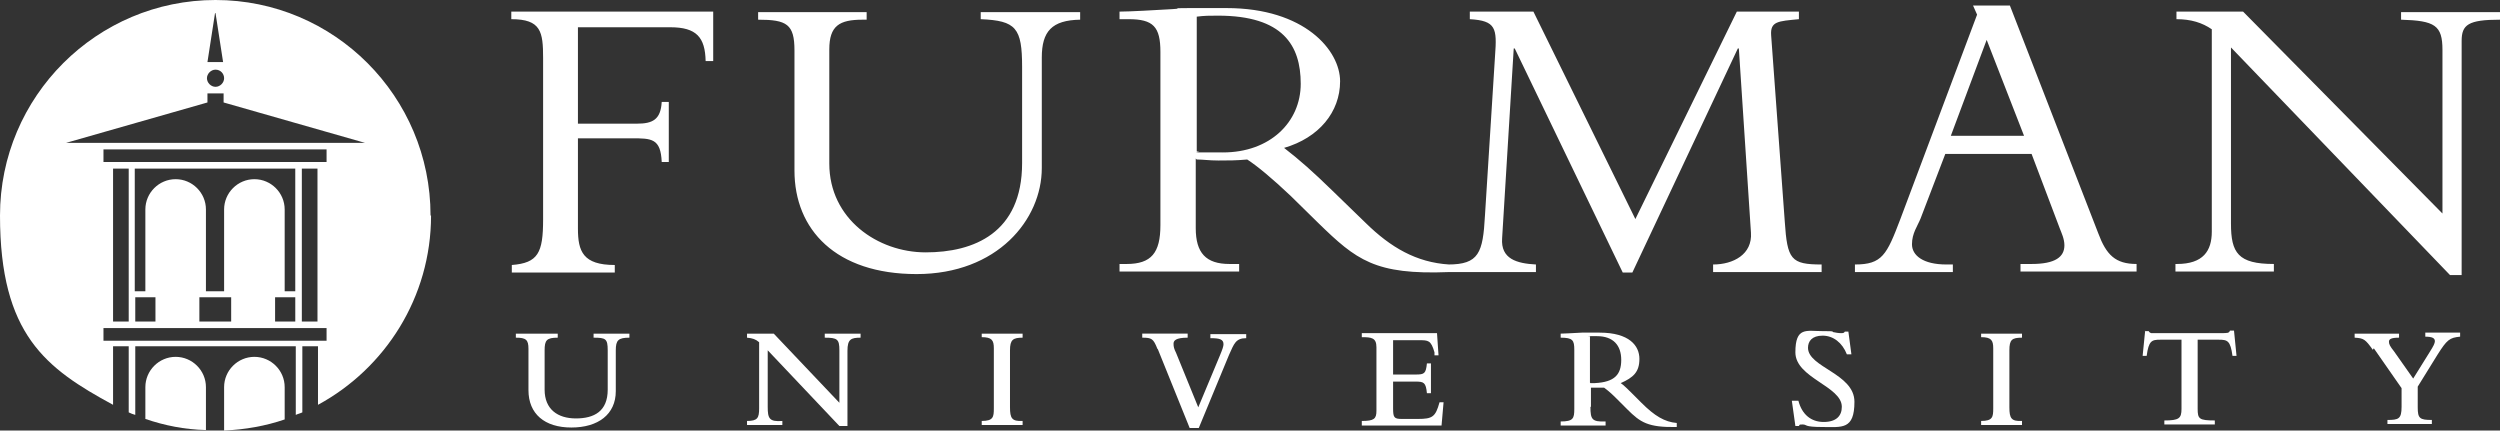 <?xml version="1.0" encoding="UTF-8"?>
<svg id="a" xmlns="http://www.w3.org/2000/svg" version="1.1" viewBox="0 0 495.3 85.3">
  <rect x="0" y="0" width="495.3" height="85.3" fill="#333333" stroke="none"/>
  <defs>
    <style>
      .cls-1 {
        fill: #fff;
        stroke-width: 0px;
      }
    </style>
  </defs>
  <path class="cls-1" d="M132.5,20.2h-1.4c-.2,3.5-1.8,4.3-4.9,4.3h-11.7V5.4h18.3c5.2,0,6.9,2,7,6.7h1.5V2.3h-40v1.5c5.9,0,6.3,2.5,6.3,7.7v32c0,6.6-1,8.6-6.2,9v1.5h20.4v-1.5c-6.3,0-7.3-2.7-7.3-7.2v-17.9h10.6c4,0,5.8,0,6,4.7h1.4v-11.9ZM194.3,2.3v1.5c7,.3,8.2,1.7,8.2,9.5v19c0,13.9-9.6,17.7-19.1,17.7s-19.1-6.6-19.1-17.6V9.8c0-4.7,2-5.9,6.6-5.9h.8v-1.5h-21.5v1.5c5.7,0,7.2.9,7.2,6.1v23.8c0,11.7,8.2,20.5,24.2,20.5s24.8-10.8,24.8-21V11.4c0-5.2,2-7.4,7.6-7.5v-1.5h-19.7,0ZM237.1,31.6c1.3,0,2.4.2,4.3.2s3.6,0,5.7-.2c2,1.3,4.9,3.7,8.6,7.2l5.5,5.4c7.5,7.3,11.2,10.3,25.9,9.7v-1.5c-6.5-.4-11.6-3.4-16.5-8.2l-6.6-6.4c-3.9-3.8-6.5-6.1-9.6-8.5,6.9-2,11.1-7.1,11.1-13.2s-7-14.5-22.5-14.5-7.1,0-10.6.2c-3.4.2-8.6.5-10.6.5v1.5h1.8c4.9,0,6.3,1.5,6.3,6.5v34.3c0,5.5-1.8,7.7-6.7,7.7h-1.4v1.5h23.7v-1.5h-1.9c-4.7,0-6.7-2.2-6.7-7.1v-13.8h0ZM237.1,3.3c1.5-.2,2.6-.2,4.2-.2,12.9,0,16.4,5.9,16.4,13.5s-6.1,13.6-15.4,13.6-3.2,0-5.2-.2V3.3ZM323.4,54l20.9-44.4h.2l2.4,36.5c.3,4.3-3.5,6.3-7.5,6.3v1.5h21.5v-1.5c-6.1,0-6.8-1-7.3-8.5l-2.7-36.9c-.2-2.8,1.4-2.8,5.5-3.2v-1.5h-12.3l-20.1,41.1-20.2-41.1h-12.6v1.5c5.2.3,5.4,1.8,5,7.2l-2,31.7c-.4,7.4-1.2,9.7-7.3,9.7v1.5h17.4v-1.5c-3.8-.2-7-1.1-6.7-5.2l2.3-37.6h.2l21.4,44.4h1.9,0ZM402.5,30.5l5.6,14.8c.3.8.9,2,.9,3.3,0,2.3-1.8,3.7-6.5,3.7h-2.2v1.5h23v-1.5c-4.2,0-6-1.8-7.6-6.1L398.2,1.1h-7.3l.8,1.8-15.2,40.5c-2.7,7.1-3.6,9-9,9v1.5h19.4v-1.5h-1.3c-4.6,0-6.8-1.8-6.8-4s1.1-3.6,1.7-5.1l4.9-12.8h17.4,0ZM401,26.9h-14.5l7.1-19,7.4,19ZM487.7,54.5V8.1c0-3.2,1.3-4.2,7.6-4.2v-1.5h-19.6v1.5c6.7.2,8.2,1.1,8.2,6v32.4L444.4,2.3h-13.2v1.5c2.9,0,5.1.7,7,2v40.1c0,3.8-1.7,6.4-6.9,6.4h-.3v1.5h19.5v-1.5c-7.1,0-8.5-2.2-8.5-8V9.4l43.4,45.1h2.2,0Z"/>
  <path class="cls-1" d="M102.2,66.1h8.3v.8c-2.2,0-2.6.5-2.6,2.5v7.8c0,3.9,2.6,5.7,6.2,5.7s6.3-1.4,6.3-5.7v-7.8c0-2.3-.4-2.5-2.8-2.5v-.8h7.1v.8c-2.2,0-2.7.5-2.7,2.5v8.1c0,4.6-3.5,7.2-8.8,7.2s-8.5-2.7-8.5-7.4v-8.2c0-1.8-.5-2.2-2.5-2.2v-.8h0Z"/>
  <path class="cls-1" d="M152.1,69.4v11.2c0,2.3.3,3,2.9,2.8v.8h-7v-.8c2.1,0,2.4-.6,2.4-2.5v-13.1c-.7-.6-1.3-.8-2.4-.9v-.8h5.3l13,13.7v-10.4c0-2.2-.4-2.5-2.9-2.5v-.8h7.1v.8c-1.9,0-2.6.3-2.6,2.6v14.9h-1.6l-14.2-15h0Z"/>
  <path class="cls-1" d="M194.5,66.1h8.1v.8c-1.9,0-2.5.4-2.5,2.5v11.3c0,2.2.4,2.8,2.5,2.7v.8h-8.1v-.8c2.3,0,2.4-.8,2.4-2.5v-11.9c0-1.6-.4-2.2-2.4-2.2v-.8Z"/>
  <path class="cls-1" d="M229.3,69.1c-.8-2-1.1-2.2-3-2.2v-.8h9v.8c-2.4,0-2.8.6-2.8,1.2s.1,1,.5,1.8l4.4,10.8,4.3-10.3c.5-1.2.7-1.8.7-2.2,0-1-.8-1.2-2.6-1.2v-.8h7.1v.8c-2.1,0-2.4,1.1-3.4,3.3l-6,14.5h-1.8l-6.3-15.6h0Z"/>
  <path class="cls-1" d="M269.8,84.2v-.8c2.4,0,2.9-.4,2.9-2v-12.6c0-1.9-1-2-2.9-2v-.8h14.9l.3,4.4h-.8v-.6c-.7-2.4-1.2-2.4-3.1-2.4h-5.1v6.8h4.5c1.7,0,2-.2,2.2-2.2h.8v5.9h-.8c-.2-2.1-.6-2.3-2.2-2.3h-4.5v5.3c0,1.8.2,2.1,1.7,2.1h3.2c2.9,0,3.5-.4,4.3-3.3h.8l-.4,4.6h-15.8,0Z"/>
  <path class="cls-1" d="M315.1,80.6c0,2.5.3,3,3,2.9v.8h-8.9v-.8c2.5,0,2.7-.6,2.7-2.5v-11.7c0-1.9-.3-2.4-2.7-2.4v-.8c.7,0,2.2-.1,4.2-.2,1.5,0,3,0,3.5,0,5.9,0,7.9,2.6,7.9,5.2s-1.2,3.7-3.7,4.8c.5.3,1.7,1.5,2.2,2l1.9,1.9c2.6,2.6,4.6,3.8,7,4v.8c-5.7.1-7.2-.9-9.8-3.5l-1.5-1.5c-1.5-1.5-1.9-1.9-3.1-2.8-.8,0-1.8,0-2.6,0v3.8h0ZM315.1,75.9c.2,0,.8,0,.9,0,3.9-.2,5.2-1.7,5.2-4.6s-1.6-4.7-4.8-4.7-1.1,0-1.4.1v9.1h0Z"/>
  <path class="cls-1" d="M355.4,79.4h.9c.7,2.7,2.5,4.2,5,4.2s3.6-1.2,3.6-3c0-4.1-9.2-5.7-9.2-10.8s2.2-4.2,5.3-4.2,1.7.1,2.2.2,1,.2,1.5.2.6,0,.8-.3h.7l.6,4.5h-.9c-.9-2.3-2.7-3.7-4.8-3.7s-2.9,1.1-2.9,2.4c0,3.9,9.2,5.1,9.2,10.7s-2.5,5-6.3,5-3.1-.5-3.9-.5-.6,0-.8.3h-.7l-.7-5h0Z"/>
  <path class="cls-1" d="M392.5,66.1h8.1v.8c-2,0-2.5.4-2.5,2.5v11.3c0,2.2.4,2.8,2.5,2.7v.8h-8.1v-.8c2.3,0,2.4-.8,2.4-2.5v-11.9c0-1.6-.4-2.2-2.4-2.2v-.8Z"/>
  <path class="cls-1" d="M424.9,65.6h.8c.1.2.2.3.5.4.3,0,.7,0,1.4,0h12.3c1.5,0,1.7,0,1.9-.5h.8l.5,5h-.8c-.4-3-1-3.2-2.7-3.2h-4.2v13.7c0,2,.3,2.3,3.4,2.3v.8h-10v-.8c2.9,0,3.4-.4,3.4-2.3v-13.7h-4.2c-1.7,0-2.3.2-2.7,3.2h-.8l.5-5h0Z"/>
  <path class="cls-1" d="M470.1,69.3c-1.5-2.1-1.8-2.3-3.6-2.4v-.8h8.8v.8c-1.6,0-2,.3-2,.8s.2.9,1,1.9l3.8,5.4,3.3-5.3c.7-1.1,1-1.7,1-2.1,0-.6-.5-.9-1.9-.9v-.8h6.9v.8c-2.1.2-2.6.6-4.5,3.6l-3.9,6.3v4.1c0,2.2.4,2.5,2.8,2.5v.8h-8.8v-.8c2.2,0,2.8-.2,2.8-2.6v-3.7l-5.5-7.9h0Z"/>
  <path class="cls-1" d="M56.4,77c0,0,0-.2,0-.3,0-3.3-2.7-6-6-6s-6,2.7-6,6,0,.2,0,.3h0v8.3c4.2-.2,8.2-.9,12-2.2v-6h0,0Z"/>
  <path class="cls-1" d="M40.8,77c0,0,0-.2,0-.3,0-3.3-2.7-6-6-6s-6,2.7-6,6,0,.2,0,.3h0v6c3.8,1.3,7.8,2.1,12,2.2v-8.3h0Z"/>
  <path class="cls-1" d="M85.3,42.7C85.3,19.1,66.2,0,42.7,0S0,19.1,0,42.7s9.1,30.3,22.4,37.5v-11.6h3.1v13.1c.4.2.9.4,1.3.5v-13.6h31.8v13.6c.4-.2.9-.3,1.3-.5v-13.1h3.1v11.6c13.3-7.2,22.4-21.3,22.4-37.5M42.7,2.6h0c0-.1,0,0,0,0h0c0,0,0,0,0,0l1.5,9.7h-3.1s1.5-9.7,1.5-9.7ZM42.7,13.8c1,0,1.7.8,1.7,1.7s-.8,1.7-1.7,1.7-1.7-.8-1.7-1.7.8-1.7,1.7-1.7M64.8,67.5H20.5v-2.5h44.2s0,2.5,0,2.5ZM22.4,33.4h3.1v30.3h-3.1s0-30.3,0-30.3ZM56.4,57.7v-15.9h0c0,0,0-.2,0-.3,0-3.3-2.7-6-6-6s-6,2.7-6,6,0,.2,0,.3h0v15.9h-3.6v-15.9h0c0,0,0-.2,0-.3,0-3.3-2.7-6-6-6s-6,2.7-6,6,0,.2,0,.3h0v15.9h-2.1v-24.3h31.8v24.3s-2.1,0-2.1,0ZM58.5,63.7h-4v-4.8h4v4.8ZM45.8,63.7h-6.3v-4.8h6.3v4.8ZM30.8,63.7h-4v-4.8h4v4.8ZM59.8,33.4h3.1v30.3h-3.1s0-30.3,0-30.3ZM64.8,32.1H20.5v-2.5h44.2s0,2.5,0,2.5ZM42.8,28.3H13.1l28-8v-1.8h3.2v1.8l28,8h-29.4Z"/>
</svg>